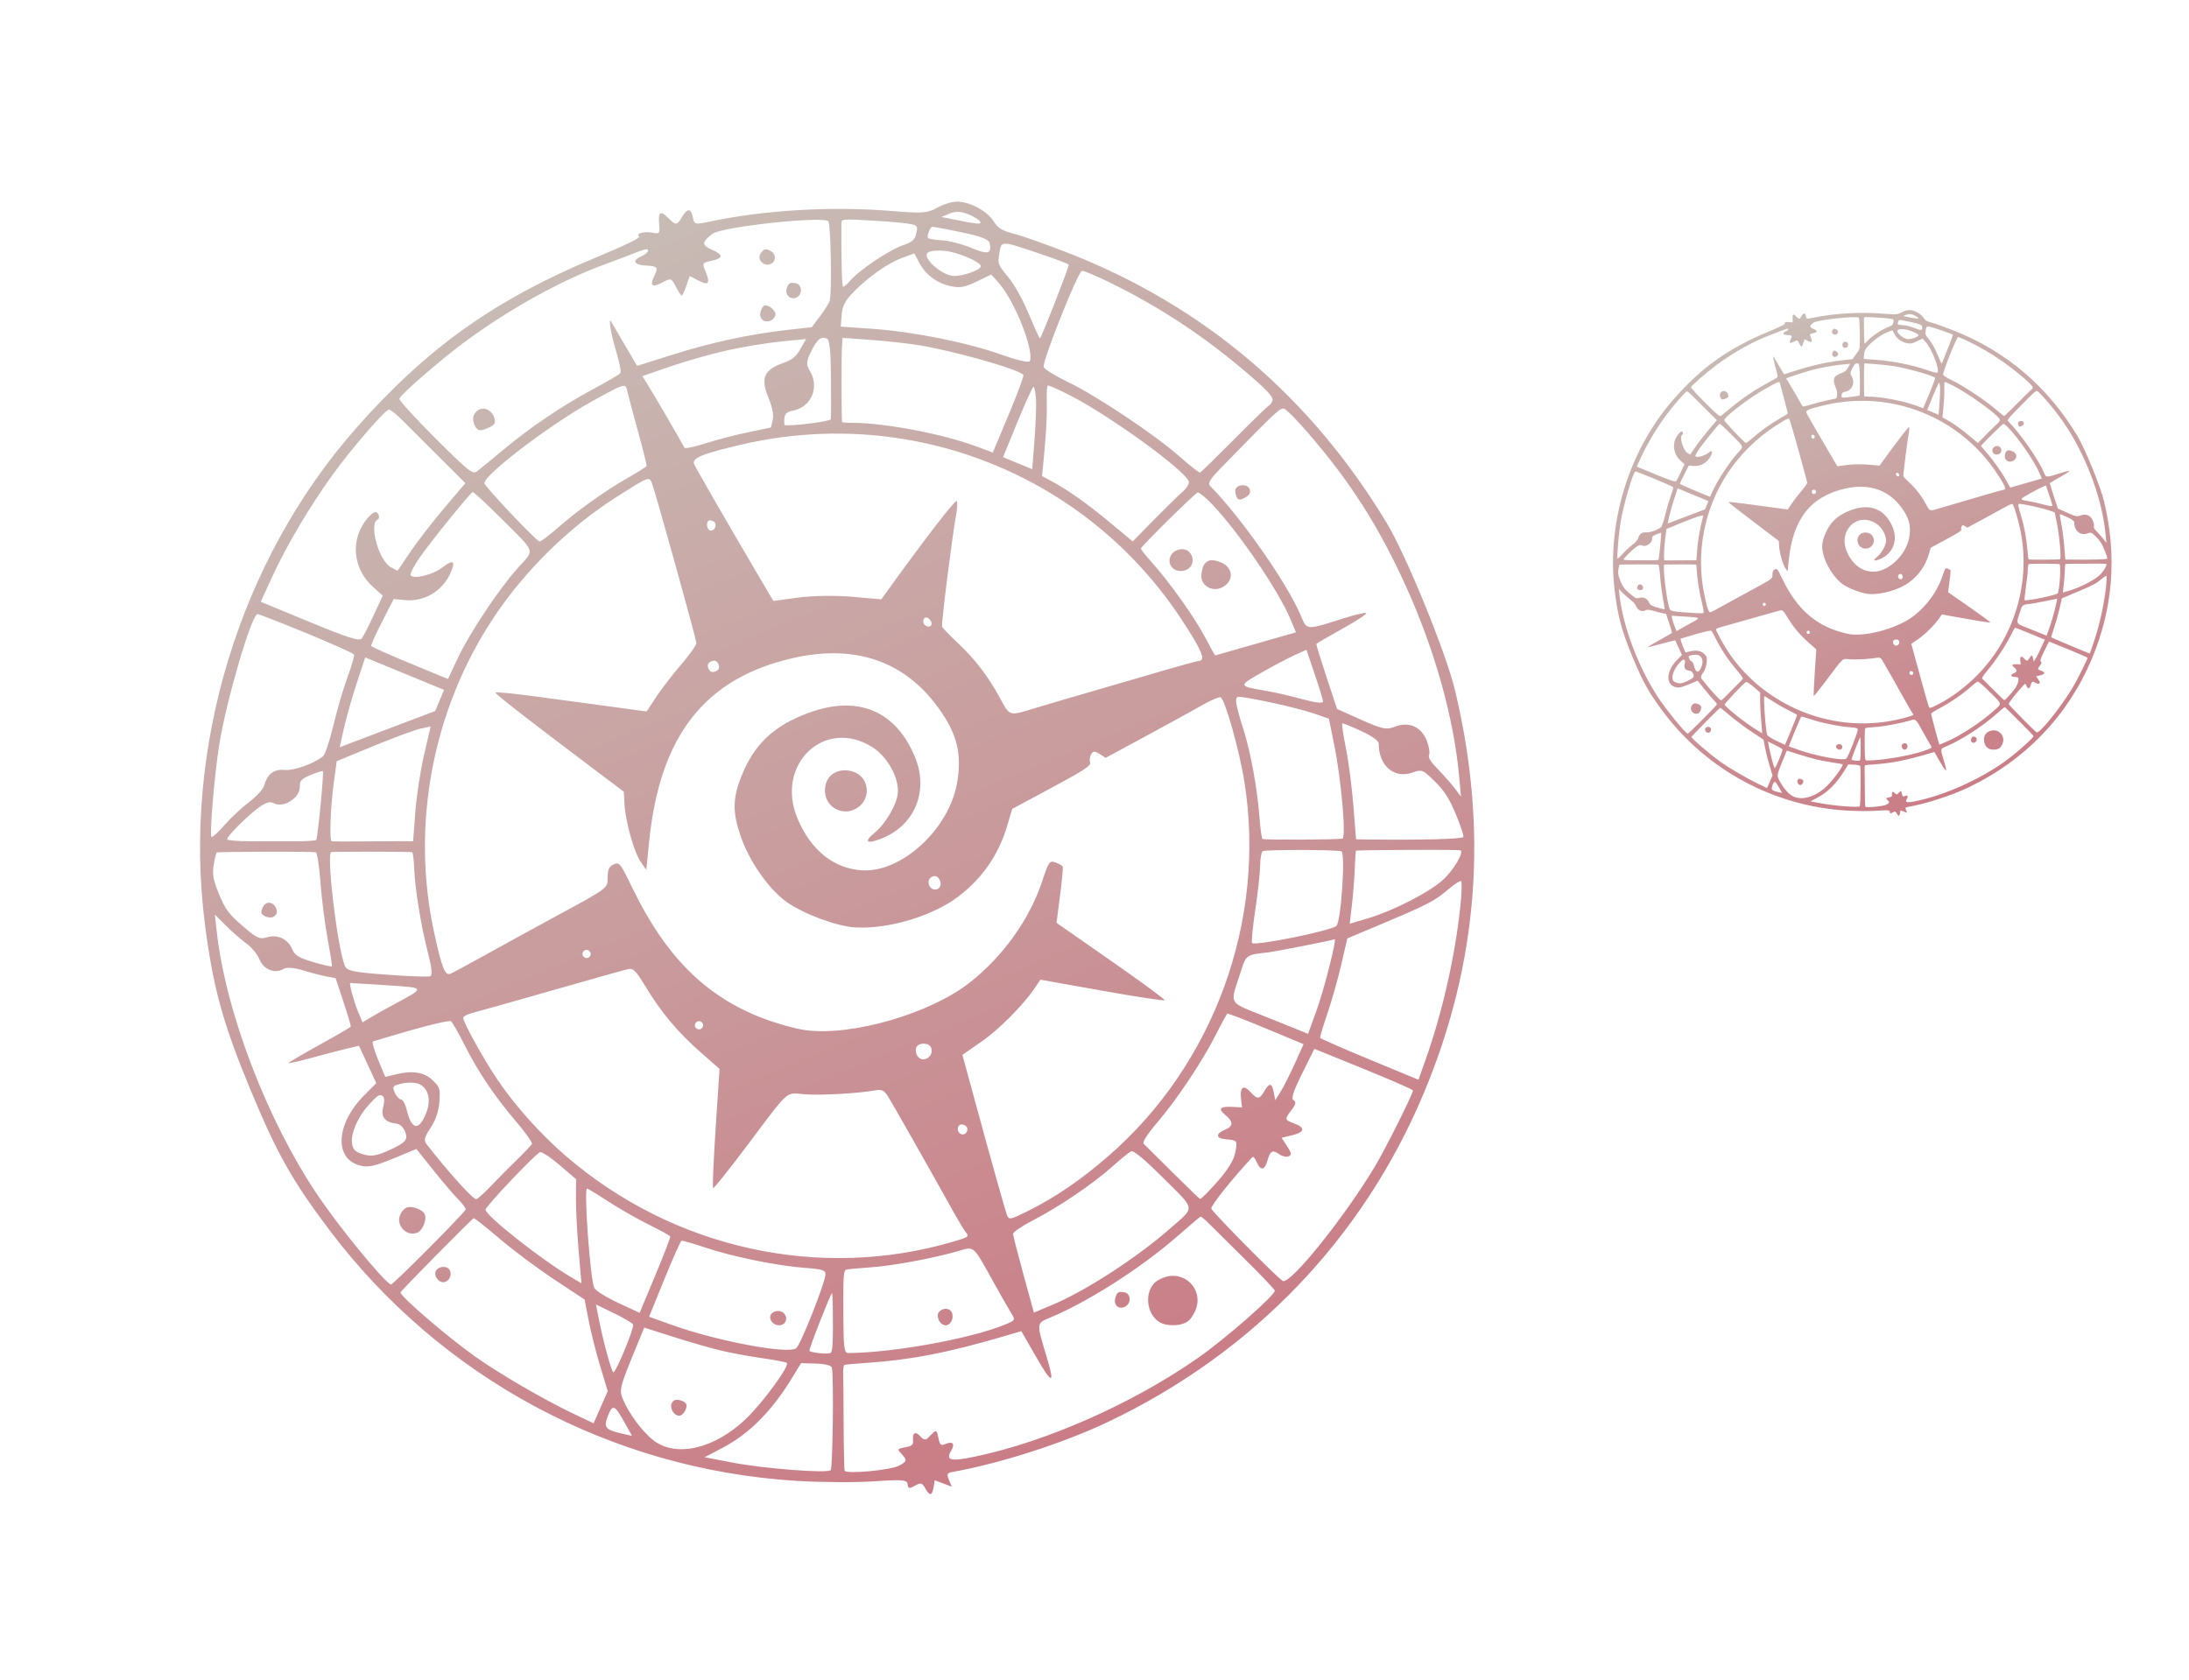 <?xml version="1.0" encoding="UTF-8"?> <svg xmlns="http://www.w3.org/2000/svg" width="890" height="683" viewBox="0 0 890 683" fill="none"> <path fill-rule="evenodd" clip-rule="evenodd" d="M267.978 91.07C268.282 95.092 268.207 95.19 265.204 94.627C261.755 93.979 258.276 94.992 259.912 96.166C260.603 96.663 254.451 99.641 242.193 104.747C201.095 121.862 173.481 141.54 144.697 174.224C97.368 227.966 74.157 304.139 83.303 375.706C86.584 401.38 90.597 416.045 101.585 442.537C112.582 469.048 118.666 479.904 133.781 499.987C179.136 560.254 248.4 597.516 323.74 602.179C333.742 602.798 347.978 602.886 355.378 602.375C366.953 601.575 368.858 601.744 369.02 603.579C369.175 605.361 369.662 605.458 371.975 604.159C374.367 602.816 374.946 602.969 376.239 605.285C378.03 608.495 378.998 608.316 379.601 604.659L380.05 601.945L383.504 603.243L386.959 604.542L385.811 601.785C384.842 599.458 385.054 598.959 387.178 598.58C406.721 595.089 432.354 586.847 450.464 578.231C509.448 550.17 554.199 503.546 578.939 444.381C601.076 391.447 605.226 337.453 591.533 280.519C587.897 265.396 571.739 225.815 563.88 212.779C532.917 161.414 489.685 124.633 434.986 103.117C426.009 99.587 415.851 95.981 412.411 95.104C407.489 93.849 405.688 92.753 403.952 89.956C401.372 85.794 394.263 81.98 389.106 81.989C387.04 81.993 383.565 83.06 381.024 84.471C377.026 86.691 375.142 86.828 362.685 85.806C338.278 83.804 311.046 85.372 288.769 90.061C282.413 91.399 282.29 91.367 281.658 88.199C280.932 84.568 279.375 84.644 277.172 88.416C275.283 91.649 274.759 91.686 271.853 88.791C268.522 85.473 267.593 86.019 267.978 91.07ZM259.799 102.212C262.138 101.242 263.617 101.109 263.493 101.881C263.379 102.589 262.19 103.625 260.849 104.183C256.903 105.826 257.665 107.731 262.361 107.968C267.413 108.223 267.728 108.593 266.007 112.243C264.112 116.262 265.079 117.064 269.216 114.903C272.845 113.006 272.951 113.04 274.831 116.676C275.885 118.714 276.971 120.288 277.246 120.173C277.521 120.059 278.35 118.228 279.09 116.103L280.434 112.24L283.972 114.099C288.118 116.28 288.896 115.294 286.869 110.428C285.437 106.989 285.491 106.883 289.066 106.124C294.129 105.049 294.27 103.65 289.526 101.575C285.209 99.688 285.231 98.484 289.642 95.09C293.372 92.22 334.648 87.754 336.778 89.99C337.796 91.059 338.284 119.235 337.339 122.313C337.038 123.291 335.273 126.105 333.417 128.566L330.042 133.042L319.947 134.182C304.709 135.905 289.248 139.249 273.356 144.259L259.041 148.773L254.211 140.575C251.555 136.067 249.014 131.721 248.564 130.917C247.098 128.294 248.393 135.969 250.68 143.458C251.909 147.483 252.61 151.201 252.237 151.72C251.865 152.239 247.04 155.083 241.515 158.039C228.632 164.933 215.874 173.534 204.687 182.868C199.809 186.94 194.953 190.912 193.897 191.697C192.172 192.978 190.475 191.625 177.084 178.277C168.891 170.112 162.28 162.864 162.391 162.169C162.637 160.63 178.831 146.534 188.911 139.082C207.096 125.64 228.138 113.981 245.996 107.451C251.442 105.46 257.653 103.102 259.799 102.212ZM309.226 103.114C307.74 105.234 310.175 108.203 312.838 107.516C315.557 106.815 315.826 103.363 313.265 102.018C311.239 100.954 310.622 101.121 309.226 103.114ZM163.766 171.078C166.319 173.625 173.085 180.382 178.803 186.092L189.199 196.474L180.607 206.613C175.882 212.19 169.678 220.211 166.821 224.438L161.624 232.124L158.899 230.651C153.993 227.999 149.823 212.873 153.569 211.313C154.117 211.084 154.278 210.207 153.926 209.362C153.164 207.532 151.738 207.986 149.349 210.818C142.272 219.211 143.323 231.279 151.788 238.795L155.626 242.202L151.98 250.07C149.975 254.398 147.79 258.672 147.124 259.568C146.168 260.854 141.721 259.465 125.966 252.957L106.019 244.717L110.621 234.662C116.406 222.025 125.81 206.12 135.166 193.155C142.859 182.492 156.492 166.7 158.139 166.542C158.683 166.49 161.215 168.531 163.766 171.078ZM355.729 89.767C362.5 90.163 369.201 90.799 370.621 91.178C373.04 91.827 373.159 92.062 372.522 94.962C371.947 97.576 371.065 98.33 366.821 99.839C361.249 101.82 349.201 109.959 345.651 114.14C344.39 115.623 343.094 116.727 342.769 116.593C342.297 116.4 342.031 106.455 342.085 91.069C342.093 88.962 342.044 88.966 355.729 89.767ZM192.505 169.21C192.169 170.305 192.487 172.198 193.21 173.42C194.299 175.255 195.149 175.381 198.11 174.148C201.071 172.915 201.58 172.222 201.044 170.158C200.268 167.166 197.394 165.439 194.913 166.472C193.925 166.883 192.841 168.115 192.505 169.21ZM393.771 87.166C396.102 88.126 398.237 89.462 398.516 90.132C399.024 91.351 397.813 91.245 387.321 89.151L382.76 88.241L386.147 86.831C388.525 85.84 390.795 85.94 393.771 87.166ZM319.874 117.281C319.025 120.046 321.664 122.287 324.077 120.85C326.441 119.443 326.049 115.624 323.497 115.186C321.099 114.773 320.546 115.094 319.874 117.281ZM390.69 94.411C398.995 96.169 402.005 97.315 402.345 98.847C403.32 103.229 401.729 103.662 395.013 100.84C391.32 99.288 385.875 97.881 382.913 97.714C379.952 97.548 377.392 97.085 377.225 96.684C376.865 95.819 378.112 92.57 378.925 92.258C379.238 92.139 384.533 93.107 390.69 94.411ZM309.249 126.646C308.402 129.404 310.605 131.502 313.209 130.417C314.37 129.934 315.297 128.73 315.269 127.742C315.219 125.965 312.142 123.655 310.651 124.276C310.227 124.453 309.595 125.52 309.249 126.646ZM373.736 106.82C376.324 111.754 381.081 115.271 386.705 116.408C390.428 117.16 392.264 116.819 397.124 114.475L403.022 111.629L406.09 115.071C412.484 122.244 420.512 142.451 418.707 146.832C418.384 147.616 413.693 146.55 407.063 144.187C393.226 139.255 371.125 134.843 354.506 133.695L341.83 132.82L342.195 128.085C342.473 124.501 343.59 122.289 346.789 118.99C352.849 112.738 360.831 107.093 366.686 104.917L371.751 103.034L373.736 106.82ZM384.113 102.019C388.806 102.382 397.981 106.15 398.768 108.039C399.403 109.564 391.313 112.514 387.387 112.188C383.929 111.902 378.244 107.783 376.92 104.604C376.013 102.425 378.374 101.576 384.113 102.019ZM255.195 159.682C255.651 161.638 257.621 169.012 259.57 176.067C261.52 183.123 263.001 189.174 262.861 189.513C262.72 189.854 259.219 192.063 255.081 194.423C245.749 199.742 234.628 207.714 226.262 215.077C222.756 218.163 219.588 220.461 219.22 220.183C215.532 217.404 196.981 197.67 196.948 196.49C196.849 192.991 224.404 172.09 241.26 162.877C254.773 155.491 254.246 155.612 255.195 159.682ZM296.375 142.311C302.77 140.928 312.439 139.361 317.861 138.828L327.718 137.86L325.409 141.911C323.56 145.159 322.12 146.313 318.15 147.723C310.625 150.398 309.172 153.888 312.377 161.585C314.021 165.533 314.625 168.625 314.158 170.702L313.449 173.845L304.25 175.751C299.19 176.799 291.354 178.841 286.838 180.288C282.322 181.735 278.468 182.539 278.274 182.072C277.808 180.955 265.788 160.317 263.192 156.175L261.162 152.94L272.954 148.883C279.438 146.652 289.978 143.694 296.375 142.311ZM423.473 103.402C429.38 105.407 434.357 107.3 434.533 107.611C434.837 108.144 423.42 137.363 422.808 137.618C422.65 137.684 420.629 133.255 418.317 127.779C415.626 121.401 412.583 115.946 409.859 112.615C405.677 107.498 405.616 107.334 406.313 102.982C407.155 97.736 406.748 97.727 423.473 103.402ZM336.238 137.701C337.303 138.139 337.791 143.01 337.861 153.863C337.916 162.406 337.881 169.898 337.783 170.512C337.649 171.353 321.633 173.378 319.085 172.878C318.847 172.832 318.764 171.635 318.902 170.219C319.098 168.19 319.85 167.506 322.45 166.986C329.92 165.493 333.289 157.38 329.215 150.69C327.716 148.229 327.807 146.966 329.775 142.95C332.258 137.885 333.748 136.674 336.238 137.701ZM203.127 210.19C218.295 225.322 217.52 223.187 210.629 230.85C202.829 239.525 190.858 257.519 185.999 267.873L182.129 276.123L166.651 269.718C158.138 266.195 151.053 263.024 150.906 262.671C150.758 262.316 152.76 257.878 155.353 252.808L160.069 243.588L164.591 244.03C172.475 244.8 179.957 240.343 183.216 232.934C185.376 228.024 184.279 227.349 179.772 230.814C175.957 233.747 168.378 235.606 166.961 233.957C166.541 233.468 168.316 230.04 170.903 226.339C175.381 219.932 190.99 200.658 192.166 200.083C192.472 199.933 197.405 204.482 203.127 210.19ZM373.749 140.399C388.53 142.827 415.245 150.486 416.1 152.539C416.3 153.02 413.581 160.303 410.058 168.724L403.652 184.036L397.087 181.584C383.276 176.426 359.431 171.89 346.417 171.946C344.274 171.956 342.457 171.811 342.38 171.624C342.106 170.966 342.06 144.18 342.326 140.812L342.598 137.4L353.949 138.204C360.193 138.648 369.103 139.635 373.749 140.399ZM124.369 257.385C134.937 261.727 143.754 265.684 143.96 266.179C144.167 266.676 142.962 270.815 141.285 275.38C139.606 279.944 137.02 288.773 135.538 295C134.057 301.227 132.171 306.865 131.35 307.529C127.592 310.57 119.585 313.429 115.749 313.099C111.282 312.715 108.759 314.657 107.345 319.567C106.94 320.974 104.144 323.993 101.132 326.277C98.12 328.561 93.558 332.854 90.994 335.819C88.429 338.783 86.152 340.775 85.932 340.247C85.205 338.501 87.268 314.452 89.148 302.753C91.991 285.056 101.981 250.812 104.618 249.714C104.912 249.591 113.799 253.043 124.369 257.385ZM451.154 114.837C472.32 125.251 490.254 137.167 508.531 152.96C515.284 158.796 517.763 161.546 517.388 162.783C517.101 163.729 516.462 164.67 515.966 164.876C515.472 165.082 509.124 171.239 501.862 178.557C494.599 185.875 488.339 191.995 487.951 192.156C487.563 192.318 483.855 189.433 479.71 185.746C469.82 176.947 445.692 160.83 434.19 155.339C429.168 152.94 424.734 150.201 424.338 149.25C423.559 147.381 438.114 110.774 439.874 110.175C440.462 109.976 445.537 112.075 451.154 114.837ZM265.033 196.419C266.27 199.391 283.029 259.616 283.142 261.498C283.189 262.282 280.39 266.227 276.923 270.264C273.455 274.3 268.882 280.237 266.759 283.457L262.899 289.312L248.573 287.374C240.694 286.306 226.923 284.446 217.971 283.238C209.019 282.031 201.589 281.298 201.461 281.611C201.239 282.15 213.372 291.604 241.153 312.538L253.629 321.94L253.911 327.042C254.304 334.151 257.821 346.631 260.52 350.498L262.779 353.734L263.897 342.486C268.197 299.241 286.452 275.844 322.309 267.623C349.2 261.457 370.412 269.752 384.198 291.824C389.551 300.396 390.971 308.185 389.08 318.621C385.705 337.259 366.581 354.82 350.639 353.923C339.017 353.269 329.618 345.735 324.204 332.733C315.082 310.83 335.34 291.6 354.668 303.814C360.766 307.667 365.554 316.263 365.042 322.44C364.646 327.221 360.066 335.009 355.408 338.82C350.91 342.499 352.55 343.424 358.892 340.783C372.186 335.247 377.647 321.42 371.952 307.721C364.178 289.026 348.877 282.61 329.105 289.757C314.728 294.953 306.59 302.595 301.387 315.784C297.845 324.761 297.798 330.372 301.181 340.173C304.699 350.368 312.676 361.727 319.892 366.82C326.825 371.713 340.214 376.676 347.698 377.128C361.016 377.934 379.17 372.525 389.516 364.67C399.464 357.117 405.987 347.659 409.561 335.607L411.538 328.94L424.04 322.238C441.162 313.062 443.807 311.354 443.191 309.874C442.898 309.17 443.082 307.785 443.602 306.796C444.351 305.371 445.066 305.326 447.045 306.581L449.543 308.166L466.022 299.259C475.085 294.361 485.337 288.729 488.805 286.746C492.273 284.762 495.618 283.322 496.238 283.546C498.02 284.187 503.911 305.064 505.957 317.985C514.879 374.328 493.632 432.764 450.644 470.106C439.712 479.602 429.356 486.709 418.519 492.152C410.928 495.964 410.264 496.124 409.514 494.325C408.74 492.47 403.276 472.986 395.091 442.897L391.298 428.954L398.901 423.681C406.185 418.63 416.061 408.702 420.778 401.69L423.003 398.382L448.137 402.866C461.961 405.333 473.388 407.068 473.53 406.722C473.672 406.376 463.835 399.155 451.671 390.678L429.553 375.262L430.983 364.236C431.77 358.172 432.268 352.858 432.088 352.426C431.909 351.995 430.595 351.228 429.167 350.722C426.707 349.849 426.428 350.243 423.717 358.387C418.576 373.836 407.897 388.795 394.383 399.474C378.375 412.125 346.435 421.42 327.56 418.92C323.113 418.331 314.528 415.856 308.482 413.42C286.22 404.454 270.307 388.289 257.249 361.378C252.079 350.722 251.91 350.508 249.509 351.508C247.684 352.268 247.054 353.58 247.05 356.625C247.044 361.341 247.765 360.799 225.113 373.088C217.031 377.471 204.667 384.251 197.64 388.152C190.611 392.053 184.101 395.561 183.172 395.948C180.945 396.876 179.715 393.799 176.552 379.392C166.947 335.632 175.857 288.476 200.812 250.994C213.464 231.993 231.211 214.538 250.278 202.347C263.835 193.68 263.883 193.66 265.033 196.419ZM302.095 180.649C370.735 164.918 441.335 192.97 480.021 251.347C488.452 264.07 490.342 268.401 487.611 268.739C486.512 268.875 480.558 270.477 474.381 272.297C468.204 274.119 455.19 277.908 445.461 280.718C435.732 283.529 424.657 286.782 420.849 287.949C410.173 291.218 410.629 291.346 406.617 283.94C401.811 275.065 396.461 268.077 389.372 261.414C386.125 258.361 383.275 255.404 383.042 254.843C382.629 253.852 387 219.025 388.792 209.021C389.283 206.279 389.34 203.893 388.916 203.719C388.21 203.427 377.029 217.859 363.733 236.226L358.302 243.728L346.534 242.665C339.978 242.074 330.264 242.22 324.599 242.994L314.432 244.382L307.675 232.895C294.185 209.966 282.933 190.42 282.211 188.665C281.218 186.249 285.905 184.359 302.095 180.649ZM178.737 284.835L176.94 289.136L157.536 296.492L138.132 303.847L139.818 296.208C140.745 292.007 143.073 283.79 144.993 277.95L148.486 267.331L164.509 273.932L180.533 280.533L178.737 284.835ZM290.26 212.139C291.73 213.195 290.617 216.009 288.843 215.725C287.364 215.488 286.894 212.235 288.255 211.669C288.725 211.473 289.626 211.685 290.26 212.139ZM421.183 161.934C421.388 164.369 421.134 171.859 420.618 178.576L419.68 190.789L413.748 188.345L407.815 185.902L413.731 171.464C416.986 163.523 419.909 157.135 420.228 157.266C420.548 157.398 420.977 159.499 421.183 161.934ZM435.166 160.832C451.2 169.055 481.291 190.84 483.31 195.688C483.665 196.54 482.635 198.381 481.021 199.777C479.407 201.173 474.136 206.334 469.308 211.242L460.53 220.168L451.211 212.416C441.931 204.696 433.935 199.058 427.212 195.489L423.676 193.613L424.769 182.094C425.37 175.759 425.742 167.516 425.596 163.78C425.449 160.043 425.653 156.881 426.048 156.755C426.443 156.628 430.547 158.463 435.166 160.832ZM171.069 296.271L175.087 295.429L172.401 307.009C170.924 313.378 169.323 323.878 168.843 330.342L167.971 342.094L163.653 342.061C161.278 342.043 153.954 342.085 147.378 342.157C140.802 342.228 135.158 342.191 134.836 342.075C133.874 341.73 134.342 328.504 135.664 318.695L136.899 309.531L151.975 303.322C160.266 299.906 168.859 296.734 171.069 296.271ZM131.29 313.62C131.713 314.637 129.148 341.003 128.573 341.555C128.236 341.879 124.214 342.126 119.636 342.104C115.056 342.083 107.127 342.078 102.013 342.092C96.9 342.107 92.563 341.75 92.376 341.3C91.945 340.267 101.694 330.655 106.101 327.768C108.533 326.173 109.943 325.879 111.422 326.655C115.352 328.719 122.062 324.343 121.92 319.809C121.845 317.432 122.537 316.713 126.463 315.078C129.01 314.017 131.182 313.361 131.29 313.62ZM531.124 175.246C548.74 195.482 560.482 213.799 571.652 238.469C583.404 264.424 591.104 291.983 593.267 315.836L594.002 323.937L591.601 320.734C590.28 318.972 587.213 315.488 584.787 312.99C581.485 309.592 580.547 308.035 581.057 306.797C581.432 305.888 580.947 303.244 579.98 300.922C577.686 295.413 572.74 293.338 567.108 295.519C563.634 296.865 562.049 296.535 553.402 292.675L543.622 288.308L539.323 275.283C536.958 268.12 535.097 262.079 535.187 261.859C535.278 261.64 540.055 258.851 545.803 255.661C551.552 252.47 555.909 249.612 555.487 249.309C555.064 249.006 551.008 249.939 546.472 251.383C530.93 256.33 531.395 256.355 528.939 250.459C523.487 237.369 504.48 210.178 491.969 197.576C490.922 196.521 491.982 194.829 496.767 189.924C519.569 166.542 520.613 165.572 522.263 166.27C523.174 166.654 527.161 170.693 531.124 175.246ZM108.084 346.348C118.749 346.308 127.908 346.411 128.437 346.579C128.966 346.746 129.795 352.21 130.279 358.722C130.764 365.234 132.062 375.484 133.165 381.502C134.267 387.519 135.078 392.664 134.967 392.936C134.854 393.207 131.457 392.445 127.417 391.242C121.418 389.457 119.829 388.477 118.755 385.898C117.063 381.835 112.795 379.851 108.547 381.155C105.572 382.068 104.467 381.553 98.642 376.535C93.012 371.684 91.663 369.87 89.093 363.698C86.698 357.948 86.257 355.541 86.887 351.677C87.32 349.02 87.904 346.75 88.184 346.633C88.464 346.516 97.419 346.388 108.084 346.348ZM292.119 270.11C292.687 271.474 292.289 272.441 290.924 273.009C289.56 273.577 288.593 273.179 288.025 271.814C287.457 270.45 287.855 269.483 289.219 268.915C290.584 268.347 291.551 268.745 292.119 270.11ZM151.001 346.329C159.796 346.318 167.255 346.417 167.575 346.549C167.896 346.681 168.268 349.619 168.403 353.075C168.732 361.5 171.173 376.508 173.995 387.46C175.589 393.648 175.872 396.587 174.91 396.987C174.145 397.306 166.253 397.025 157.374 396.364C143.4 395.323 141.09 394.829 140.201 392.694C137.19 385.463 132.62 347.343 134.663 346.492C134.854 346.413 142.207 346.339 151.001 346.329ZM492.671 204.89C503.464 216.152 519.814 240.138 524.751 251.955L526.91 257.122L510.55 261.816C501.552 264.399 494.121 266.52 494.038 266.53C493.956 266.54 492.089 263.163 489.893 259.025C485.536 250.819 475.585 236.839 468.286 228.673C465.741 225.826 463.743 223.294 463.845 223.045C464.384 221.736 486.045 200.389 486.974 200.251C487.577 200.162 490.14 202.25 492.671 204.89ZM378.583 252.787C379.286 254.476 377.788 255.435 376.212 254.304C374.814 253.301 375.24 250.875 376.771 251.121C377.429 251.226 378.245 251.976 378.583 252.787ZM502.326 198.929C502.093 199.495 502.267 200.832 502.712 201.902C503.344 203.42 504.11 203.517 506.201 202.35C508.129 201.275 508.642 200.279 508.029 198.807C507.173 196.751 503.189 196.837 502.326 198.929ZM100.193 383.667C102.269 385.15 104.613 388.006 105.503 390.135C107.27 394.366 111.837 396.134 115.364 393.951C116.498 393.25 119.713 393.51 123.212 394.589C126.472 395.592 130.787 396.717 132.799 397.088L136.458 397.762L139.628 407.364C141.372 412.645 142.724 417.186 142.633 417.457C142.541 417.727 136.87 421.038 130.029 424.815C123.189 428.591 117.489 431.931 117.363 432.237C117.236 432.541 121.404 431.619 126.623 430.186C131.844 428.752 138.329 427.058 141.035 426.419L145.956 425.259L149.469 432.863L152.983 440.467L148.131 445.339C136.15 457.373 135.733 472.011 147.311 474.173C150.087 474.691 152.981 473.98 160.096 471.031L169.293 467.219L176.323 476.009C180.19 480.845 184.731 486.163 186.414 487.831C188.097 489.497 189.406 491.289 189.321 491.813C189.135 492.97 159.521 522.73 158.903 522.379C155.428 520.412 138.1 499.257 129.301 486.24C108.637 455.673 91.734 411.527 88.106 378.651L87.362 371.914L91.919 376.462C94.425 378.965 98.148 382.206 100.193 383.667ZM106.562 369.613C105.997 371.45 106.263 371.962 108.187 372.755C111.297 374.035 113.682 371.611 112.037 368.844C110.47 366.207 107.479 366.627 106.562 369.613ZM475.863 226.255C474.257 230.155 478.152 233.469 482.308 231.738C485.341 230.475 485.81 226.335 483.164 224.175C481.004 222.411 476.974 223.56 475.863 226.255ZM489.527 229.65C489.08 230.321 488.596 232.173 488.453 233.763C488.08 237.872 492.412 240.741 496.45 239.059C501.688 236.878 501.731 230.899 496.522 228.753C492.888 227.256 490.956 227.504 489.527 229.65ZM336.568 316.888C334.572 320.323 335.218 325.174 338.005 327.663C344.868 333.797 355.164 326.691 351.736 318.188C349.347 312.261 339.736 311.437 336.568 316.888ZM157.118 400.642C173.396 401.725 173.294 401.379 159.515 408.79C156.277 410.531 152.227 412.812 150.516 413.856L147.404 415.757L145.52 411.233C143.963 407.494 141.899 399.926 142.381 399.725C142.453 399.695 149.085 400.108 157.118 400.642ZM240.032 387.281C240.383 388.125 239.98 389.104 239.136 389.456C238.292 389.807 237.313 389.404 236.961 388.56C236.61 387.715 237.013 386.737 237.857 386.385C238.702 386.034 239.68 386.437 240.032 387.281ZM534.472 273.967C536.292 279.318 537.844 284.364 537.92 285.18C538.009 286.14 535.062 285.841 529.558 284.333C524.882 283.05 518.44 281.556 515.241 281.011C503.241 278.966 503.258 279.019 512.888 273.522C517.617 270.822 523.664 267.628 526.324 266.425L531.16 264.237L534.472 273.967ZM167.435 418.837C175.629 416.482 182.799 414.888 183.369 415.295C183.938 415.701 186.404 420.016 188.848 424.881C194.3 435.739 201.045 445.751 209.962 456.228C213.69 460.608 216.533 464.626 216.28 465.157C216.025 465.688 213.316 468.549 210.258 471.516C207.2 474.483 202.528 479.198 199.875 481.995C197.223 484.792 194.457 487.329 193.727 487.633C192.633 488.088 182.22 476.61 173.437 465.267C172.22 463.697 172.549 462.368 175.097 458.571C177.102 455.581 178.414 451.718 178.653 448.095C179.008 442.738 178.833 442.157 176.014 439.366C172.641 436.026 167.867 435.218 161.115 436.842L156.633 437.919L153.704 430.886C152.093 427.017 151.171 423.687 151.656 423.485C152.141 423.284 159.241 421.193 167.435 418.837ZM224.819 402.66C240.455 398.175 254.285 394.304 255.552 394.057C257.507 393.677 258.574 394.79 262.605 401.416C268.986 411.907 275.545 419.718 284.825 427.879L292.551 434.673L290.966 458.803C290.095 472.074 289.64 483.039 289.955 483.168C290.268 483.299 296.232 475.831 303.206 466.573C321.662 442.075 319.052 444.402 327.409 445.001C334.085 445.479 349.285 444.604 356.105 443.347C358.443 442.916 359.563 443.486 361.072 445.873C362.691 448.437 378.178 475.765 388.736 494.693C390.232 497.373 392.066 500.333 392.814 501.272C394.081 502.863 393.711 503.113 387.361 504.971C333.052 520.86 273.761 507.721 230.122 470.124C219.755 461.192 209.491 449.742 202.26 439.042C196.521 430.547 188.147 415.394 188.33 413.832C188.397 413.262 190.238 412.35 192.42 411.805C194.603 411.261 209.182 407.146 224.819 402.66ZM516.992 285.712C523.274 287.041 531.091 289.055 534.364 290.189L540.315 292.251L542.51 303.151C545.337 317.184 547.363 340.361 545.819 340.989C544.641 341.467 514.433 341.63 513.301 341.164C512.98 341.031 512.421 337.005 512.059 332.216C511.19 320.729 508.57 306.271 505.689 297.063C502.095 285.58 501.797 283.403 503.811 283.347C504.779 283.319 510.711 284.383 516.992 285.712ZM169.923 440.633C174.063 442.102 175.464 447.047 173.299 452.546C170.355 460.021 167.362 459.603 165.4 451.445C164.788 448.899 163.853 447.214 162.978 447.074C162.193 446.948 161.059 445.661 160.456 444.213C159.434 441.76 159.628 441.517 163.319 440.638C165.497 440.12 168.468 440.117 169.923 440.633ZM155.728 445.822C156.316 446.243 156.355 448.176 155.813 450.118C154.714 454.057 156.523 456.433 160.947 456.862C162.538 457.017 163.862 458.161 164.656 460.068C165.968 463.217 165.115 464.421 159.742 467.013C153.445 470.051 151.018 470.502 147.373 469.311C144.286 468.303 143.524 467.509 143.132 464.89C142.539 460.931 145.566 453.988 149.948 449.263C153.822 445.084 154.303 444.799 155.728 445.822ZM381.437 356.915C382.875 358.52 382.742 360.876 381.176 361.528C379.377 362.277 377.603 360.935 377.543 358.78C377.483 356.668 380.096 355.417 381.437 356.915ZM553.464 297.283C558.056 299.434 560.583 301.264 560.573 302.43C560.488 311.285 566.834 316.768 574.182 314.189C578.149 312.797 578.481 312.924 583.332 317.713C587.265 321.594 589.135 324.507 591.879 331.027C593.811 335.616 595.208 339.816 594.984 340.361C594.642 341.191 577.546 341.641 556.384 341.379L551.343 341.316L550.248 327.54C549.645 319.963 548.267 309.41 547.185 304.088C546.102 298.766 545.469 294.307 545.778 294.179C546.087 294.05 549.545 295.448 553.464 297.283ZM285.739 416.286C286.091 417.13 285.688 418.109 284.843 418.46C283.999 418.812 283.02 418.409 282.669 417.565C282.317 416.72 282.72 415.742 283.564 415.39C284.409 415.038 285.387 415.441 285.739 416.286ZM162.678 494.043C160.886 498.393 165.404 503.031 169.694 501.244C171.849 500.347 173.605 495.975 172.692 493.782C171.872 491.813 167.4 490.19 165.254 491.083C164.354 491.458 163.195 492.79 162.678 494.043ZM227.492 473.749L234.222 479.531L234.166 487.278C234.135 491.538 234.625 501.059 235.255 508.434L236.402 521.842L232.346 519.458C220.277 512.363 197.587 494.475 197.4 491.909C197.311 490.705 217.325 469.562 219.514 468.546C220.2 468.227 223.79 470.569 227.492 473.749ZM529.252 345.633C537.342 345.641 544.595 345.886 545.372 346.176C547.105 346.826 545.258 374.705 543.362 376.511C541.352 378.425 511.535 384.527 509.097 383.522C508.707 383.361 509.268 377.363 510.342 370.192C511.418 363.021 512.322 354.759 512.352 351.831C512.383 348.904 512.888 346.308 513.476 346.063C514.063 345.819 521.163 345.626 529.252 345.633ZM203.008 503.61C208.476 508.279 218.515 515.776 225.319 520.274L237.69 528.449L239.326 536.937C240.226 541.606 242.342 549.985 244.026 555.559L247.09 565.693L244.218 572.233L241.348 578.773L233.326 574.968C221.191 569.211 202.748 558.474 192.871 551.415C181.294 543.14 162.298 526.757 162.853 525.525C163.267 524.607 191.54 495.938 192.576 495.386C192.847 495.242 197.54 498.943 203.008 503.61ZM561.621 345.679C579.948 345.519 593.163 345.566 593.767 345.791C595.357 346.384 591.177 353.586 586.939 357.554C581.412 362.732 566.602 370.344 555.876 373.52L548.761 375.628L549.676 367.829C550.18 363.54 550.695 356.881 550.822 353.029C550.948 349.178 551.193 345.969 551.366 345.897C551.54 345.824 556.155 345.727 561.621 345.679ZM376.659 424.522C379.279 424.972 379.58 428.794 377.112 430.26C374.782 431.645 372.414 430.063 372.33 427.063C372.274 425.085 374.009 424.066 376.659 424.522ZM247.189 488.487C251.661 491.414 259.134 495.692 263.795 497.996C268.457 500.299 272.384 502.456 272.523 502.789C272.662 503.122 269.915 510.252 266.417 518.633L260.058 533.87L251.236 529.763C246.384 527.504 242.035 524.749 241.574 523.64C239.955 519.753 237.353 483.876 238.651 483.336C238.874 483.243 242.716 485.56 247.189 488.487ZM177.14 516.959C176.383 518.795 178.22 521.459 180.205 521.403C182.777 521.33 184.22 517.827 182.446 515.964C181.076 514.526 177.896 515.123 177.14 516.959ZM515.656 387.27C518.435 386.97 541.448 382.437 542.639 381.954C543.631 381.552 538.34 402.417 535.357 410.668L531.841 420.396L516.245 414.103C498.535 406.958 500 409.313 504.451 395.148C506.607 388.288 506.68 388.237 515.656 387.27ZM593.721 368.774C591.56 389.176 586.33 412.121 579.447 431.4L576.712 439.063L556.851 430.847C545.926 426.328 536.879 422.369 536.746 422.048C536.612 421.728 537.935 417.284 539.686 412.173C541.436 407.062 543.974 398.096 545.326 392.249L547.782 381.618L565.296 374.228C579.865 368.081 583.701 366.067 588.107 362.253C591.02 359.731 593.707 357.97 594.078 358.342C594.451 358.714 594.289 363.407 593.721 368.774ZM286.621 507.267C297.567 510.983 316.139 514.776 327.347 515.583C334.536 516.101 335.775 516.524 335.592 518.399C335.202 522.42 325.57 546.678 323.753 548.213C320.66 550.83 291.63 545.403 273.084 538.742L263.904 535.445L270.126 520.157C273.548 511.748 276.672 504.732 277.068 504.567C277.466 504.402 281.764 505.617 286.621 507.267ZM392.558 457.776C394.323 459.045 392.766 461.989 390.766 461.165C389.093 460.476 388.922 457.985 390.504 457.326C391 457.119 391.924 457.322 392.558 457.776ZM514.773 418.26L530.003 424.603L526.488 432.418C524.554 436.717 521.968 441.845 520.741 443.814L518.51 447.394L517.831 444.003C517.087 440.275 516.097 440.211 514.029 443.753C512.08 447.089 511.207 447.153 508.521 444.153C505.625 440.916 504.017 441.977 504.571 446.756L504.982 450.305L500.854 450.097C496.122 449.858 495.158 450.907 497.986 453.217C501.455 456.05 501.546 457.921 498.278 459.282C494.031 461.05 494.204 462.944 498.645 463.312C503.15 463.685 503.226 463.815 502.1 469.201C501.524 471.954 499.011 475.925 494.872 480.62C491.383 484.578 488.253 487.694 487.918 487.543C487.584 487.393 482.519 482.509 476.662 476.691C470.805 470.873 465.554 465.658 464.993 465.101C464.382 464.496 466.511 461.133 470.31 456.708C478.374 447.31 488.745 431.801 494.241 420.92C496.594 416.261 498.749 412.328 499.031 412.182C499.312 412.036 506.396 414.77 514.773 418.26ZM257.404 538.613C257.97 539.931 250.323 558.414 249.375 558.023C248.583 557.697 245.311 545.729 243.507 536.562L242.306 530.46L249.629 534.012C253.658 535.966 257.157 538.036 257.404 538.613ZM293.043 549.178C297.076 550.137 304.577 551.525 309.712 552.262C314.849 552.999 319.428 553.874 319.891 554.206C321.261 555.189 310.365 570.153 303.398 576.856C290.652 589.119 274.96 592.818 265.735 585.736C261.178 582.238 255.693 574.845 253.185 568.824C251.783 565.458 252.166 563.712 256.772 552.457L261.928 539.859L273.82 543.646C280.359 545.729 289.01 548.218 293.043 549.178ZM574.457 443.388C574.792 444.192 563.518 466.804 559.079 474.232C546.727 494.893 524.653 522.371 521.571 520.916C519.731 520.047 493.038 493.041 492.481 491.483C492.11 490.449 501.543 478.638 509.203 470.545C509.547 470.181 510.313 471.047 510.905 472.468C512.44 476.155 514.196 475.976 515.299 472.022C516.448 467.901 517.362 467.405 520.152 469.388C521.324 470.221 523.021 470.595 523.924 470.219C525.256 469.664 525.141 468.892 523.314 466.103L521.064 462.669L525.509 461.6C530.583 460.379 530.769 458.453 525.978 456.753C522.286 455.443 522.228 455.095 525.088 451.4C526.842 449.135 527.084 448.038 525.967 447.431C524.84 446.819 525.771 443.877 529.41 436.547L534.397 426.501L554.276 434.582C565.21 439.026 574.291 442.989 574.457 443.388ZM353.526 515.396C362.654 514.79 379.072 511.775 389.351 508.818C396.346 506.805 395.381 505.974 403.947 521.386C406.779 526.482 409.958 532.048 411.012 533.756C412.924 536.857 412.92 536.865 408.523 538.674C394.68 544.37 363.185 550.084 344.945 550.208C343.232 550.22 342.967 548.337 342.894 535.623C342.798 518.901 342.925 516.774 344.041 516.309C344.485 516.124 348.754 515.713 353.526 515.396ZM473.052 479.118C486.279 492.311 486.009 490.515 476.077 499.278C462.392 511.352 441.536 524.882 427.594 530.732L420.365 533.764L416.143 518.408C413.822 509.962 411.906 502.465 411.886 501.747C411.865 501.03 415.557 498.526 420.09 496.183C430.665 490.716 444.454 481.362 452.247 474.368C455.612 471.348 459.046 468.563 459.878 468.181C460.889 467.715 465.256 471.342 473.052 479.118ZM313.123 535.799C313.154 536.875 314.13 538.148 315.294 538.626C318.195 539.821 320.715 537.218 319.171 534.621C317.65 532.062 313.043 532.959 313.123 535.799ZM338.599 531.486C338.782 545.226 338.557 549.819 337.679 550.184C336.22 550.792 329.437 550.052 329.102 549.248C328.832 548.599 337.63 526.185 338.259 525.923C338.404 525.863 338.557 528.365 338.599 531.486ZM254.097 578.733L256.956 583.892L253.246 583.046C246.033 581.402 245.314 580.551 247.148 575.816C249.081 570.824 249.904 571.169 254.097 578.733ZM272.863 571.773C272.931 574.224 275.07 576.259 276.812 575.533C277.605 575.203 278.539 574.003 278.889 572.867C279.395 571.218 279.136 570.598 277.61 569.796C276.557 569.244 275.047 569.062 274.254 569.392C273.461 569.723 272.835 570.794 272.863 571.773ZM338.239 556.153C339.028 560.415 338.584 597.012 337.733 597.832C336.306 599.208 310.65 597.212 297.593 594.709L286.499 592.582L293.884 588.687C304.576 583.046 313.719 573.876 321.8 560.686L325.698 554.324L331.831 554.494C335.384 554.592 338.079 555.29 338.239 556.153ZM381.266 535.035C381.334 537.485 383.473 539.52 385.215 538.795C387.31 537.922 388.033 534.636 386.487 533.013C384.813 531.256 381.199 532.656 381.266 535.035ZM352.766 554.178C370.311 552.993 385.482 550.047 407.762 543.501L415.24 541.303L421.308 551.85C427.797 563.127 428.98 563.167 425.619 551.993C421.288 537.594 421.229 538.211 427.183 535.708C442.604 529.225 463.913 515.605 478.354 503.003C483.414 498.587 487.785 494.878 488.068 494.76C488.35 494.642 489.804 495.792 491.3 497.317C492.795 498.842 499.349 505.338 505.865 511.755C512.381 518.171 517.97 524.039 518.284 524.795C518.904 526.282 498.385 544.294 487.063 552.203C460.495 570.759 425.457 586.262 396.362 592.336C386.524 594.389 384.411 593.885 386.67 590.021C388.41 587.046 387.41 585.92 384.212 587.252C382.516 587.959 382.102 587.558 381.52 584.644C380.965 581.867 380.586 581.444 379.559 582.459C378.858 583.15 377.747 584.25 377.086 584.902C376.353 585.629 375.285 585.375 374.331 584.248C372.343 581.897 370.945 582.472 371.213 585.532C371.386 587.513 370.838 588.025 367.999 588.537C364.979 589.082 364.758 589.342 366.112 590.752C368.936 593.69 368.877 594.237 365.553 596.01C362.106 597.849 344.029 599.51 343.418 598.043C343.227 597.584 343.043 589.243 343.008 579.506C342.973 569.77 342.883 560.342 342.807 558.558C342.733 556.773 342.973 555.189 343.342 555.04C343.711 554.892 347.951 554.503 352.766 554.178ZM453.479 527.764C452.571 530.721 455.016 532.788 457.603 531.251C460.07 529.785 459.769 525.963 457.15 525.513C454.726 525.096 454.2 525.418 453.479 527.764ZM469.385 521.701C464.736 526.423 466.633 535.972 472.67 538.241C474.516 538.935 477.721 539.099 479.794 538.606C482.825 537.884 483.977 536.905 485.685 533.595C489.748 525.73 483.031 517.09 474.424 519.107C472.647 519.524 470.38 520.69 469.385 521.701Z" fill="url(#paint0_linear_343_6)"></path> <path fill-rule="evenodd" clip-rule="evenodd" d="M728.847 129.631C728.966 131.205 728.937 131.243 727.762 131.023C726.412 130.77 725.051 131.166 725.691 131.625C725.962 131.82 723.555 132.985 718.759 134.982C702.679 141.679 691.875 149.378 680.613 162.166C662.095 183.193 653.014 212.995 656.593 240.996C657.876 251.041 659.446 256.779 663.745 267.144C668.048 277.516 670.428 281.764 676.342 289.622C694.088 313.201 721.187 327.78 750.664 329.604C754.578 329.847 760.147 329.881 763.043 329.681C767.571 329.368 768.317 329.434 768.38 330.152C768.441 330.85 768.631 330.887 769.536 330.379C770.472 329.854 770.699 329.913 771.205 330.82C771.906 332.076 772.284 332.005 772.52 330.575L772.696 329.513L774.047 330.021L775.399 330.529L774.95 329.45C774.57 328.54 774.654 328.344 775.485 328.196C783.131 326.83 793.16 323.606 800.245 320.235C823.323 309.256 840.832 291.014 850.512 267.865C859.173 247.155 860.796 226.03 855.439 203.754C854.016 197.837 847.695 182.351 844.62 177.25C832.505 157.154 815.591 142.763 794.19 134.345C790.677 132.964 786.703 131.553 785.357 131.21C783.431 130.719 782.727 130.29 782.048 129.195C781.038 127.567 778.257 126.075 776.239 126.079C775.43 126.08 774.071 126.497 773.077 127.05C771.512 127.918 770.775 127.972 765.901 127.572C756.352 126.789 745.698 127.402 736.982 129.237C734.495 129.76 734.447 129.748 734.2 128.508C733.916 127.088 733.306 127.117 732.445 128.593C731.705 129.858 731.5 129.872 730.363 128.74C729.06 127.442 728.696 127.655 728.847 129.631ZM725.647 133.991C726.562 133.611 727.141 133.559 727.092 133.861C727.048 134.138 726.582 134.544 726.058 134.762C724.514 135.405 724.812 136.15 726.65 136.243C728.626 136.343 728.749 136.487 728.076 137.916C727.335 139.488 727.713 139.802 729.332 138.956C730.751 138.214 730.793 138.227 731.528 139.65C731.941 140.447 732.366 141.063 732.473 141.018C732.581 140.973 732.905 140.257 733.195 139.426L733.721 137.914L735.105 138.642C736.727 139.495 737.031 139.109 736.238 137.205C735.678 135.86 735.699 135.818 737.098 135.521C739.079 135.101 739.134 134.553 737.278 133.741C735.589 133.003 735.598 132.532 737.324 131.204C738.783 130.082 754.932 128.334 755.765 129.209C756.164 129.627 756.355 140.651 755.985 141.855C755.867 142.238 755.177 143.339 754.45 144.302L753.13 146.053L749.18 146.499C743.218 147.173 737.169 148.482 730.951 150.442L725.351 152.208L723.461 149.001C722.422 147.237 721.428 145.536 721.251 145.222C720.678 144.195 721.185 147.198 722.079 150.129C722.56 151.703 722.834 153.158 722.689 153.361C722.543 153.564 720.655 154.677 718.493 155.833C713.453 158.53 708.461 161.896 704.085 165.548C702.176 167.141 700.276 168.695 699.863 169.002C699.188 169.503 698.524 168.974 693.284 163.751C690.079 160.557 687.493 157.721 687.536 157.449C687.632 156.847 693.968 151.332 697.912 148.416C705.027 143.157 713.26 138.595 720.247 136.041C722.378 135.261 724.808 134.339 725.647 133.991ZM744.986 134.344C744.404 135.173 745.357 136.335 746.399 136.066C747.463 135.792 747.568 134.441 746.566 133.915C745.773 133.499 745.532 133.564 744.986 134.344ZM688.074 160.935C689.073 161.931 691.72 164.575 693.957 166.809L698.025 170.871L694.663 174.838C692.814 177.02 690.387 180.158 689.269 181.812L687.236 184.819L686.17 184.243C684.25 183.205 682.619 177.287 684.084 176.677C684.299 176.587 684.362 176.244 684.224 175.914C683.926 175.198 683.368 175.375 682.433 176.483C679.664 179.767 680.076 184.489 683.388 187.429L684.889 188.762L683.463 191.841C682.678 193.534 681.823 195.206 681.563 195.557C681.189 196.06 679.449 195.516 673.285 192.97L665.48 189.746L667.281 185.812C669.544 180.868 673.224 174.645 676.884 169.573C679.894 165.401 685.228 159.222 685.872 159.16C686.085 159.14 687.076 159.938 688.074 160.935ZM763.18 129.122C765.829 129.277 768.451 129.525 769.006 129.674C769.953 129.927 770 130.019 769.75 131.154C769.525 132.177 769.18 132.472 767.52 133.062C765.34 133.837 760.626 137.022 759.237 138.657C758.744 139.238 758.237 139.67 758.11 139.617C757.925 139.542 757.821 135.651 757.842 129.631C757.845 128.806 757.826 128.808 763.18 129.122ZM699.318 160.204C699.187 160.632 699.311 161.373 699.594 161.851C700.02 162.569 700.353 162.618 701.511 162.136C702.67 161.653 702.869 161.383 702.659 160.575C702.355 159.404 701.231 158.728 700.26 159.133C699.874 159.294 699.45 159.776 699.318 160.204ZM778.064 128.104C778.976 128.48 779.812 129.002 779.921 129.264C780.119 129.741 779.645 129.7 775.54 128.881L773.756 128.525L775.081 127.973C776.012 127.585 776.9 127.624 778.064 128.104ZM749.152 139.886C748.819 140.968 749.852 141.845 750.796 141.283C751.721 140.733 751.568 139.238 750.569 139.067C749.631 138.905 749.415 139.031 749.152 139.886ZM776.859 130.938C780.108 131.627 781.286 132.075 781.419 132.674C781.8 134.389 781.178 134.558 778.55 133.454C777.105 132.847 774.975 132.296 773.816 132.231C772.658 132.166 771.656 131.985 771.591 131.828C771.45 131.489 771.938 130.218 772.256 130.096C772.378 130.05 774.45 130.428 776.859 130.938ZM744.995 143.551C744.663 144.63 745.525 145.45 746.544 145.026C746.998 144.837 747.361 144.366 747.35 143.98C747.331 143.284 746.127 142.381 745.543 142.624C745.377 142.693 745.13 143.11 744.995 143.551ZM770.225 135.794C771.238 137.724 773.099 139.1 775.3 139.545C776.756 139.839 777.475 139.706 779.376 138.789L781.684 137.675L782.884 139.022C785.386 141.828 788.527 149.734 787.82 151.448C787.694 151.755 785.859 151.338 783.265 150.414C777.851 148.484 769.204 146.758 762.701 146.308L757.742 145.966L757.885 144.114C757.993 142.711 758.431 141.846 759.682 140.555C762.053 138.109 765.176 135.901 767.467 135.049L769.449 134.313L770.225 135.794ZM774.285 133.915C776.122 134.057 779.711 135.532 780.019 136.27C780.268 136.867 777.102 138.021 775.566 137.894C774.213 137.782 771.989 136.17 771.471 134.926C771.116 134.074 772.04 133.742 774.285 133.915ZM723.846 156.476C724.024 157.241 724.795 160.127 725.558 162.887C726.321 165.647 726.9 168.015 726.845 168.148C726.79 168.281 725.42 169.145 723.801 170.068C720.15 172.15 715.799 175.269 712.526 178.149C711.154 179.357 709.914 180.256 709.77 180.147C708.328 179.06 701.07 171.339 701.056 170.877C701.018 169.508 711.799 161.331 718.394 157.726C723.681 154.836 723.475 154.884 723.846 156.476ZM739.958 149.68C742.46 149.139 746.243 148.525 748.364 148.317L752.221 147.938L751.317 149.523C750.594 150.794 750.03 151.245 748.477 151.797C745.533 152.844 744.964 154.209 746.219 157.221C746.862 158.765 747.098 159.975 746.915 160.788L746.638 162.017L743.039 162.763C741.059 163.173 737.993 163.972 736.226 164.538C734.46 165.104 732.952 165.419 732.876 165.236C732.693 164.799 727.991 156.724 726.975 155.104L726.181 153.838L730.794 152.251C733.331 151.378 737.455 150.221 739.958 149.68ZM789.685 134.456C791.996 135.241 793.944 135.981 794.013 136.103C794.131 136.312 789.664 147.744 789.425 147.843C789.363 147.869 788.572 146.137 787.668 143.994C786.615 141.499 785.424 139.364 784.359 138.061C782.722 136.059 782.698 135.995 782.971 134.292C783.301 132.24 783.141 132.236 789.685 134.456ZM755.554 147.876C755.971 148.047 756.162 149.953 756.189 154.199C756.211 157.542 756.197 160.473 756.159 160.714C756.106 161.042 749.84 161.835 748.843 161.639C748.75 161.621 748.717 161.153 748.772 160.599C748.848 159.805 749.142 159.537 750.16 159.334C753.082 158.75 754.4 155.575 752.806 152.958C752.22 151.995 752.256 151.501 753.026 149.93C753.997 147.948 754.58 147.474 755.554 147.876ZM703.474 176.237C709.409 182.158 709.105 181.323 706.409 184.321C703.357 187.715 698.674 194.755 696.773 198.806L695.259 202.034L689.203 199.528C685.872 198.15 683.1 196.909 683.042 196.771C682.985 196.632 683.768 194.896 684.782 192.912L686.628 189.305L688.397 189.478C691.481 189.779 694.409 188.035 695.684 185.136C696.529 183.215 696.1 182.951 694.336 184.307C692.844 185.454 689.878 186.182 689.324 185.536C689.16 185.345 689.854 184.004 690.866 182.556C692.618 180.049 698.725 172.508 699.186 172.283C699.305 172.224 701.235 174.004 703.474 176.237ZM770.23 148.932C776.013 149.882 786.466 152.878 786.8 153.681C786.879 153.87 785.815 156.719 784.436 160.014L781.93 166.005L779.362 165.045C773.958 163.027 764.628 161.253 759.537 161.275C758.698 161.278 757.988 161.221 757.957 161.149C757.85 160.891 757.832 150.411 757.936 149.093L758.042 147.758L762.484 148.073C764.927 148.246 768.413 148.633 770.23 148.932ZM672.66 194.703C676.794 196.401 680.244 197.95 680.325 198.143C680.406 198.338 679.935 199.957 679.278 201.743C678.621 203.529 677.61 206.983 677.03 209.42C676.45 211.856 675.712 214.062 675.391 214.322C673.921 215.512 670.788 216.63 669.287 216.501C667.539 216.351 666.552 217.11 665.999 219.032C665.841 219.582 664.747 220.763 663.568 221.657C662.39 222.551 660.605 224.23 659.602 225.39C658.598 226.55 657.707 227.329 657.621 227.123C657.337 226.44 658.144 217.03 658.879 212.453C659.992 205.529 663.9 192.131 664.932 191.701C665.047 191.653 668.524 193.004 672.66 194.703ZM800.515 138.93C808.797 143.005 815.813 147.667 822.964 153.846C825.606 156.13 826.576 157.205 826.43 157.689C826.318 158.059 826.067 158.428 825.873 158.508C825.68 158.589 823.197 160.998 820.355 163.861C817.513 166.724 815.064 169.119 814.912 169.182C814.761 169.245 813.31 168.116 811.688 166.674C807.819 163.231 798.378 156.925 793.878 154.777C791.913 153.838 790.178 152.767 790.023 152.395C789.719 151.663 795.414 137.34 796.102 137.106C796.332 137.029 798.318 137.85 800.515 138.93ZM727.695 170.85C728.179 172.012 734.736 195.576 734.78 196.312C734.799 196.619 733.704 198.162 732.347 199.741C730.99 201.321 729.201 203.644 728.37 204.903L726.86 207.194L721.255 206.436C718.172 206.018 712.784 205.29 709.282 204.818C705.779 204.346 702.872 204.059 702.822 204.181C702.735 204.392 707.482 208.091 718.352 216.282L723.233 219.96L723.343 221.956C723.497 224.738 724.873 229.621 725.929 231.133L726.813 232.399L727.25 227.999C728.933 211.079 736.075 201.925 750.104 198.708C760.626 196.296 768.925 199.541 774.319 208.177C776.413 211.531 776.968 214.578 776.229 218.662C774.908 225.953 767.426 232.824 761.189 232.474C756.641 232.217 752.964 229.27 750.846 224.183C747.277 215.613 755.203 208.089 762.765 212.868C765.151 214.376 767.024 217.739 766.824 220.155C766.669 222.026 764.877 225.073 763.054 226.564C761.295 228.004 761.936 228.366 764.418 227.333C769.619 225.166 771.756 219.757 769.527 214.397C766.486 207.082 760.499 204.572 752.763 207.369C747.139 209.401 743.954 212.391 741.919 217.551C740.533 221.064 740.514 223.259 741.838 227.094C743.214 231.083 746.335 235.527 749.159 237.52C751.871 239.434 757.11 241.376 760.038 241.553C765.249 241.868 772.352 239.751 776.399 236.678C780.291 233.723 782.844 230.023 784.242 225.307L785.015 222.699L789.907 220.076C796.606 216.486 797.641 215.818 797.4 215.239C797.285 214.964 797.357 214.422 797.561 214.035C797.854 213.477 798.133 213.46 798.908 213.951L799.885 214.571L806.333 211.086C809.879 209.17 813.89 206.966 815.247 206.19C816.603 205.414 817.912 204.851 818.155 204.938C818.852 205.189 821.157 213.357 821.957 218.413C825.448 240.457 817.135 263.32 800.316 277.93C796.039 281.646 791.987 284.427 787.747 286.556C784.777 288.048 784.517 288.11 784.224 287.406C783.921 286.68 781.783 279.057 778.581 267.285L777.097 261.83L780.071 259.767C782.921 257.79 786.785 253.906 788.631 251.162L789.501 249.868L799.335 251.623C804.744 252.588 809.214 253.267 809.27 253.131C809.326 252.996 805.477 250.171 800.718 246.854L792.064 240.823L792.624 236.508C792.932 234.136 793.126 232.057 793.056 231.888C792.986 231.719 792.471 231.419 791.913 231.221C790.95 230.879 790.841 231.034 789.781 234.22C787.769 240.264 783.591 246.117 778.304 250.295C772.04 255.245 759.544 258.882 752.159 257.904C750.419 257.673 747.06 256.705 744.694 255.752C735.984 252.244 729.759 245.919 724.649 235.39C722.627 231.221 722.561 231.137 721.621 231.528C720.907 231.826 720.661 232.339 720.659 233.531C720.657 235.376 720.939 235.164 712.076 239.972C708.914 241.687 704.077 244.339 701.327 245.865C698.577 247.392 696.03 248.765 695.667 248.916C694.795 249.279 694.314 248.075 693.077 242.438C689.319 225.317 692.805 206.867 702.568 192.202C707.518 184.768 714.462 177.939 721.922 173.169C727.226 169.778 727.245 169.77 727.695 170.85ZM742.196 164.679C769.051 158.525 796.674 169.5 811.81 192.34C815.108 197.318 815.848 199.013 814.779 199.145C814.35 199.198 812.02 199.825 809.603 200.537C807.186 201.25 802.094 202.732 798.288 203.832C794.482 204.932 790.148 206.204 788.658 206.661C784.481 207.94 784.66 207.99 783.09 205.092C781.21 201.62 779.116 198.886 776.343 196.279C775.072 195.084 773.958 193.928 773.866 193.708C773.705 193.32 775.415 179.694 776.116 175.78C776.308 174.707 776.33 173.774 776.165 173.706C775.888 173.591 771.514 179.238 766.312 186.424L764.187 189.359L759.583 188.944C757.017 188.712 753.217 188.769 751 189.072L747.022 189.615L744.379 185.121C739.101 176.15 734.699 168.502 734.416 167.816C734.027 166.87 735.861 166.131 742.196 164.679ZM693.932 205.443L693.228 207.125L685.637 210.003L678.045 212.881L678.704 209.892C679.067 208.249 679.978 205.034 680.729 202.749L682.095 198.594L688.365 201.177L694.634 203.76L693.932 205.443ZM737.565 177C738.14 177.413 737.705 178.514 737.011 178.403C736.432 178.31 736.248 177.038 736.781 176.816C736.965 176.739 737.317 176.822 737.565 177ZM788.789 157.357C788.869 158.31 788.77 161.24 788.568 163.868L788.201 168.647L785.88 167.691L783.559 166.735L785.874 161.086C787.147 157.979 788.291 155.479 788.416 155.531C788.541 155.582 788.709 156.404 788.789 157.357ZM794.26 156.926C800.533 160.143 812.307 168.667 813.097 170.563C813.236 170.897 812.832 171.617 812.201 172.163C811.57 172.71 809.507 174.729 807.618 176.649L804.184 180.141L800.538 177.109C796.907 174.088 793.779 171.882 791.148 170.486L789.765 169.752L790.192 165.245C790.427 162.766 790.573 159.541 790.516 158.079C790.458 156.617 790.538 155.38 790.693 155.331C790.847 155.281 792.453 155.999 794.26 156.926ZM690.931 209.917L692.503 209.587L691.452 214.118C690.875 216.61 690.248 220.718 690.061 223.247L689.719 227.846L688.03 227.833C687.1 227.825 684.235 227.842 681.662 227.87C679.089 227.898 676.881 227.883 676.755 227.838C676.379 227.703 676.562 222.528 677.079 218.69L677.562 215.105L683.461 212.676C686.705 211.339 690.067 210.098 690.931 209.917ZM675.368 216.705C675.533 217.103 674.529 227.418 674.305 227.634C674.173 227.761 672.599 227.858 670.808 227.849C669.016 227.841 665.914 227.839 663.913 227.845C661.912 227.85 660.216 227.711 660.142 227.535C659.974 227.131 663.788 223.37 665.512 222.24C666.464 221.616 667.016 221.501 667.594 221.805C669.132 222.612 671.757 220.9 671.702 219.126C671.672 218.196 671.943 217.915 673.479 217.275C674.476 216.86 675.326 216.604 675.368 216.705ZM831.804 162.565C838.696 170.483 843.29 177.649 847.661 187.302C852.259 197.457 855.271 208.239 856.118 217.572L856.405 220.741L855.466 219.488C854.949 218.799 853.749 217.436 852.8 216.458C851.508 215.129 851.141 214.52 851.341 214.035C851.487 213.68 851.297 212.645 850.919 211.737C850.021 209.581 848.086 208.769 845.883 209.623C844.524 210.149 843.903 210.02 840.52 208.51L836.694 206.801L835.012 201.705C834.087 198.903 833.358 196.539 833.394 196.453C833.429 196.368 835.298 195.276 837.547 194.028C839.796 192.78 841.501 191.662 841.336 191.543C841.171 191.424 839.584 191.79 837.809 192.354C831.728 194.29 831.91 194.3 830.949 191.993C828.816 186.871 821.379 176.233 816.484 171.302C816.075 170.889 816.489 170.227 818.361 168.308C827.283 159.16 827.692 158.781 828.337 159.054C828.694 159.204 830.253 160.784 831.804 162.565ZM666.288 229.51C670.461 229.494 674.044 229.534 674.251 229.6C674.458 229.666 674.783 231.803 674.972 234.351C675.162 236.899 675.67 240.909 676.101 243.264C676.533 245.618 676.85 247.631 676.806 247.737C676.762 247.844 675.433 247.545 673.852 247.075C671.505 246.376 670.884 245.993 670.463 244.984C669.801 243.394 668.131 242.618 666.469 243.128C665.305 243.485 664.873 243.284 662.594 241.32C660.391 239.423 659.864 238.713 658.858 236.298C657.921 234.048 657.748 233.107 657.995 231.595C658.164 230.555 658.393 229.667 658.502 229.621C658.612 229.576 662.115 229.525 666.288 229.51ZM738.292 199.681C738.515 200.215 738.359 200.593 737.825 200.816C737.291 201.038 736.913 200.882 736.691 200.348C736.468 199.814 736.624 199.436 737.158 199.214C737.692 198.992 738.07 199.147 738.292 199.681ZM683.08 229.502C686.521 229.498 689.439 229.537 689.564 229.588C689.69 229.64 689.835 230.789 689.888 232.142C690.017 235.438 690.972 241.31 692.076 245.595C692.7 248.016 692.81 249.166 692.434 249.322C692.135 249.447 689.047 249.337 685.573 249.079C680.106 248.671 679.202 248.478 678.854 247.643C677.676 244.814 675.888 229.899 676.687 229.566C676.762 229.535 679.639 229.506 683.08 229.502ZM816.759 174.164C820.982 178.57 827.379 187.955 829.31 192.578L830.155 194.6L823.754 196.437C820.234 197.447 817.327 198.277 817.294 198.281C817.262 198.285 816.531 196.963 815.672 195.344C813.967 192.134 810.074 186.664 807.218 183.469C806.223 182.355 805.441 181.364 805.481 181.267C805.692 180.755 814.167 172.403 814.53 172.349C814.766 172.314 815.769 173.131 816.759 174.164ZM772.122 192.904C772.397 193.565 771.811 193.94 771.194 193.497C770.647 193.105 770.814 192.156 771.413 192.252C771.67 192.293 771.989 192.586 772.122 192.904ZM820.536 171.832C820.445 172.053 820.513 172.576 820.688 172.995C820.935 173.589 821.235 173.627 822.053 173.17C822.807 172.749 823.008 172.36 822.768 171.784C822.433 170.98 820.874 171.013 820.536 171.832ZM663.201 244.111C664.013 244.691 664.93 245.809 665.278 246.642C665.97 248.297 667.756 248.988 669.137 248.135C669.58 247.86 670.838 247.962 672.207 248.384C673.483 248.777 675.171 249.217 675.958 249.362L677.39 249.626L678.63 253.382C679.312 255.449 679.841 257.225 679.806 257.331C679.77 257.437 677.551 258.732 674.874 260.21C672.198 261.688 669.968 262.994 669.918 263.114C669.869 263.233 671.5 262.872 673.542 262.312C675.584 261.75 678.122 261.088 679.18 260.838L681.106 260.384L682.48 263.359L683.855 266.334L681.957 268.24C677.269 272.948 677.106 278.676 681.636 279.522C682.722 279.724 683.854 279.446 686.638 278.292L690.236 276.801L692.987 280.24C694.5 282.132 696.277 284.213 696.935 284.865C697.594 285.517 698.106 286.218 698.073 286.423C698 286.876 686.413 298.52 686.171 298.383C684.812 297.613 678.032 289.336 674.589 284.243C666.505 272.283 659.891 255.011 658.472 242.148L658.181 239.512L659.964 241.292C660.944 242.271 662.401 243.539 663.201 244.111ZM665.693 238.612C665.472 239.331 665.576 239.531 666.329 239.842C667.545 240.343 668.479 239.394 667.835 238.311C667.222 237.28 666.051 237.444 665.693 238.612ZM810.183 182.523C809.554 184.049 811.078 185.345 812.705 184.668C813.891 184.174 814.075 182.554 813.039 181.709C812.194 181.019 810.617 181.468 810.183 182.523ZM815.529 183.851C815.354 184.114 815.165 184.838 815.109 185.46C814.963 187.068 816.658 188.191 818.237 187.533C820.287 186.679 820.304 184.34 818.266 183.5C816.844 182.915 816.088 183.012 815.529 183.851ZM755.683 217.984C754.902 219.327 755.155 221.225 756.245 222.199C758.931 224.599 762.959 221.819 761.618 218.492C760.683 216.173 756.923 215.851 755.683 217.984ZM685.473 250.752C691.842 251.176 691.802 251.041 686.411 253.94C685.144 254.622 683.559 255.514 682.89 255.923L681.672 256.666L680.935 254.896C680.326 253.433 679.518 250.472 679.707 250.394C679.735 250.382 682.33 250.543 685.473 250.752ZM717.913 245.525C718.051 245.855 717.893 246.238 717.563 246.376C717.232 246.513 716.849 246.356 716.712 246.025C716.574 245.695 716.732 245.312 717.062 245.174C717.393 245.037 717.776 245.195 717.913 245.525ZM833.114 201.19C833.826 203.284 834.433 205.258 834.463 205.577C834.498 205.953 833.345 205.836 831.191 205.246C829.362 204.744 826.841 204.16 825.59 203.947C820.895 203.146 820.901 203.167 824.669 201.016C826.519 199.96 828.885 198.71 829.926 198.24L831.818 197.383L833.114 201.19ZM689.51 257.871C692.715 256.95 695.521 256.326 695.744 256.485C695.966 256.644 696.931 258.332 697.887 260.236C700.021 264.484 702.659 268.401 706.148 272.501C707.607 274.214 708.719 275.786 708.62 275.994C708.521 276.202 707.461 277.321 706.264 278.482C705.068 279.643 703.24 281.488 702.202 282.582C701.164 283.676 700.082 284.669 699.796 284.788C699.368 284.966 695.294 280.475 691.858 276.037C691.381 275.423 691.51 274.903 692.507 273.417C693.292 272.248 693.805 270.736 693.899 269.319C694.037 267.223 693.969 266.995 692.866 265.903C691.546 264.597 689.678 264.28 687.037 264.916L685.283 265.337L684.137 262.585C683.507 261.072 683.146 259.769 683.336 259.69C683.525 259.611 686.303 258.793 689.51 257.871ZM711.961 251.542C718.079 249.787 723.49 248.273 723.986 248.176C724.751 248.027 725.168 248.463 726.745 251.055C729.242 255.16 731.808 258.216 735.439 261.409L738.462 264.067L737.841 273.508C737.501 278.7 737.323 282.99 737.446 283.041C737.568 283.092 739.902 280.17 742.63 276.548C749.851 266.963 748.83 267.874 752.1 268.108C754.712 268.295 760.659 267.953 763.327 267.461C764.242 267.292 764.68 267.515 765.27 268.449C765.904 269.452 771.963 280.145 776.094 287.55C776.679 288.599 777.397 289.757 777.69 290.124C778.185 290.747 778.041 290.844 775.556 291.571C754.307 297.788 731.11 292.647 714.036 277.937C709.98 274.443 705.964 269.963 703.135 265.776C700.889 262.453 697.613 256.524 697.685 255.913C697.711 255.69 698.431 255.333 699.285 255.12C700.139 254.907 705.843 253.297 711.961 251.542ZM826.275 205.786C828.733 206.306 831.791 207.094 833.072 207.537L835.4 208.344L836.259 212.609C837.365 218.099 838.158 227.167 837.553 227.413C837.092 227.6 825.273 227.664 824.831 227.482C824.705 227.429 824.486 225.854 824.345 223.981C824.005 219.486 822.98 213.829 821.853 210.227C820.446 205.734 820.33 204.882 821.118 204.86C821.496 204.849 823.817 205.266 826.275 205.786ZM690.483 266.399C692.103 266.974 692.651 268.909 691.804 271.06C690.652 273.985 689.481 273.821 688.713 270.629C688.474 269.633 688.108 268.974 687.766 268.919C687.458 268.87 687.015 268.366 686.779 267.8C686.379 266.84 686.455 266.745 687.899 266.401C688.751 266.198 689.914 266.197 690.483 266.399ZM684.929 268.429C685.159 268.594 685.174 269.35 684.962 270.11C684.532 271.651 685.24 272.581 686.971 272.749C687.593 272.809 688.112 273.257 688.422 274.003C688.935 275.235 688.602 275.706 686.5 276.72C684.036 277.909 683.086 278.085 681.66 277.619C680.452 277.225 680.154 276.914 680.001 275.889C679.769 274.341 680.953 271.624 682.668 269.775C684.184 268.14 684.371 268.029 684.929 268.429ZM773.238 233.644C773.801 234.272 773.749 235.194 773.136 235.449C772.433 235.742 771.738 235.217 771.715 234.374C771.692 233.547 772.714 233.058 773.238 233.644ZM840.545 210.313C842.341 211.154 843.33 211.87 843.326 212.327C843.293 215.791 845.775 217.937 848.651 216.928C850.203 216.383 850.332 216.433 852.231 218.306C853.769 219.825 854.501 220.964 855.575 223.515C856.33 225.311 856.877 226.954 856.789 227.167C856.656 227.492 849.967 227.668 841.687 227.565L839.715 227.541L839.286 222.151C839.05 219.187 838.511 215.058 838.088 212.976C837.664 210.893 837.417 209.149 837.537 209.098C837.658 209.048 839.011 209.595 840.545 210.313ZM735.796 256.873C735.934 257.204 735.776 257.586 735.446 257.724C735.115 257.862 734.733 257.704 734.595 257.373C734.457 257.043 734.615 256.66 734.945 256.523C735.276 256.385 735.659 256.543 735.796 256.873ZM687.648 287.296C686.947 288.998 688.715 290.812 690.393 290.113C691.237 289.762 691.924 288.052 691.566 287.194C691.245 286.423 689.496 285.788 688.656 286.138C688.304 286.285 687.85 286.806 687.648 287.296ZM713.007 279.356L715.64 281.618L715.618 284.649C715.606 286.316 715.798 290.041 716.044 292.926L716.493 298.172L714.906 297.24C710.184 294.464 701.306 287.465 701.233 286.461C701.199 285.99 709.029 277.718 709.886 277.32C710.154 277.195 711.558 278.112 713.007 279.356ZM831.071 229.23C834.237 229.233 837.075 229.329 837.379 229.442C838.057 229.697 837.334 240.605 836.592 241.311C835.806 242.06 824.14 244.447 823.186 244.054C823.033 243.991 823.253 241.644 823.673 238.839C824.094 236.033 824.448 232.8 824.459 231.655C824.471 230.51 824.669 229.494 824.899 229.398C825.129 229.303 827.906 229.227 831.071 229.23ZM703.427 291.039C705.567 292.866 709.495 295.799 712.157 297.559L716.997 300.757L717.637 304.078C717.989 305.905 718.817 309.183 719.476 311.364L720.675 315.329L719.551 317.888L718.428 320.447L715.289 318.958C710.542 316.706 703.326 312.505 699.461 309.743C694.932 306.505 687.5 300.095 687.717 299.613C687.879 299.254 698.941 288.037 699.346 287.821C699.452 287.765 701.288 289.213 703.427 291.039ZM843.736 229.248C850.907 229.186 856.077 229.204 856.313 229.292C856.935 229.524 855.3 232.341 853.642 233.894C851.479 235.92 845.685 238.898 841.488 240.141L838.704 240.966L839.062 237.914C839.26 236.236 839.461 233.631 839.511 232.124C839.56 230.617 839.656 229.361 839.724 229.333C839.792 229.305 841.597 229.267 843.736 229.248ZM771.369 260.095C772.394 260.271 772.512 261.767 771.546 262.341C770.635 262.882 769.708 262.264 769.675 261.09C769.653 260.316 770.332 259.917 771.369 260.095ZM720.713 285.122C722.463 286.267 725.387 287.941 727.211 288.843C729.035 289.744 730.571 290.588 730.625 290.718C730.68 290.848 729.605 293.638 728.237 296.917L725.748 302.878L722.297 301.271C720.398 300.388 718.697 299.31 718.517 298.876C717.883 297.355 716.865 283.318 717.373 283.107C717.46 283.07 718.964 283.977 720.713 285.122ZM693.307 296.262C693.011 296.98 693.729 298.022 694.506 298.001C695.512 297.972 696.077 296.602 695.383 295.872C694.847 295.31 693.602 295.543 693.307 296.262ZM825.752 245.52C826.839 245.403 835.843 243.63 836.309 243.441C836.697 243.284 834.627 251.447 833.46 254.675L832.085 258.481L825.982 256.019C819.053 253.223 819.627 254.145 821.368 248.603C822.212 245.919 822.24 245.899 825.752 245.52ZM856.295 238.284C855.45 246.266 853.403 255.244 850.711 262.787L849.64 265.785L841.87 262.57C837.595 260.802 834.056 259.253 834.003 259.128C833.951 259.002 834.469 257.263 835.154 255.264C835.839 253.264 836.832 249.756 837.36 247.469L838.322 243.309L845.174 240.418C850.874 238.013 852.375 237.225 854.099 235.733C855.238 234.746 856.29 234.057 856.435 234.202C856.581 234.348 856.517 236.184 856.295 238.284ZM736.141 292.47C740.424 293.924 747.69 295.408 752.076 295.724C754.888 295.926 755.373 296.092 755.302 296.825C755.149 298.398 751.38 307.889 750.67 308.49C749.459 309.514 738.101 307.391 730.845 304.785L727.253 303.494L729.688 297.513C731.027 294.223 732.249 291.478 732.404 291.414C732.559 291.349 734.241 291.824 736.141 292.47ZM777.589 273.106C778.28 273.603 777.671 274.755 776.888 274.432C776.234 274.163 776.167 273.188 776.786 272.93C776.98 272.849 777.341 272.929 777.589 273.106ZM825.406 257.645L831.365 260.127L829.99 263.185C829.233 264.867 828.222 266.873 827.741 267.644L826.868 269.044L826.603 267.718C826.312 266.259 825.925 266.234 825.116 267.62C824.353 268.925 824.011 268.95 822.96 267.776C821.827 266.51 821.198 266.925 821.415 268.795L821.576 270.183L819.961 270.102C818.109 270.008 817.732 270.419 818.839 271.323C820.196 272.431 820.231 273.163 818.953 273.695C817.291 274.387 817.359 275.128 819.096 275.272C820.859 275.418 820.889 275.469 820.448 277.577C820.223 278.653 819.24 280.207 817.62 282.044C816.255 283.593 815.031 284.812 814.899 284.753C814.769 284.694 812.787 282.783 810.496 280.507C808.204 278.231 806.15 276.19 805.93 275.972C805.691 275.736 806.524 274.42 808.01 272.689C811.166 269.011 815.223 262.943 817.373 258.686C818.294 256.863 819.137 255.325 819.247 255.268C819.357 255.21 822.129 256.28 825.406 257.645ZM724.71 304.734C724.932 305.25 721.94 312.481 721.569 312.328C721.259 312.201 719.979 307.518 719.273 303.931L718.803 301.544L721.668 302.934C723.245 303.698 724.613 304.508 724.71 304.734ZM738.654 308.868C740.232 309.243 743.167 309.786 745.176 310.074C747.185 310.363 748.977 310.705 749.158 310.835C749.694 311.219 745.431 317.074 742.705 319.697C737.718 324.495 731.579 325.942 727.969 323.171C726.187 321.803 724.041 318.91 723.059 316.554C722.511 315.237 722.661 314.554 724.463 310.151L726.48 305.221L731.133 306.703C733.691 307.518 737.076 308.492 738.654 308.868ZM848.758 267.477C848.889 267.792 844.478 276.639 842.741 279.545C837.909 287.629 829.272 298.379 828.066 297.81C827.347 297.47 816.903 286.904 816.685 286.294C816.54 285.89 820.23 281.269 823.227 278.102C823.362 277.96 823.661 278.298 823.893 278.855C824.494 280.297 825.181 280.227 825.612 278.68C826.062 277.068 826.419 276.874 827.511 277.649C827.97 277.975 828.634 278.122 828.987 277.975C829.508 277.758 829.463 277.455 828.748 276.364L827.868 275.021L829.607 274.602C831.592 274.125 831.665 273.371 829.791 272.706C828.346 272.194 828.324 272.057 829.442 270.612C830.129 269.725 830.223 269.296 829.786 269.059C829.345 268.819 829.709 267.668 831.133 264.8L833.084 260.87L840.862 264.032C845.14 265.77 848.693 267.321 848.758 267.477ZM762.318 295.65C765.889 295.413 772.313 294.233 776.335 293.076C779.072 292.289 778.694 291.964 782.045 297.994C783.153 299.988 784.397 302.165 784.81 302.834C785.558 304.047 785.556 304.05 783.836 304.758C778.42 306.986 766.097 309.222 758.961 309.271C758.291 309.275 758.187 308.538 758.158 303.564C758.121 297.022 758.17 296.189 758.607 296.008C758.781 295.935 760.451 295.774 762.318 295.65ZM809.083 281.456C814.258 286.618 814.153 285.916 810.267 289.344C804.912 294.068 796.752 299.362 791.298 301.65L788.469 302.837L786.817 296.829C785.909 293.524 785.16 290.591 785.152 290.31C785.143 290.03 786.588 289.05 788.362 288.133C792.499 285.994 797.894 282.334 800.943 279.598C802.26 278.416 803.603 277.327 803.929 277.177C804.324 276.995 806.033 278.414 809.083 281.456ZM746.511 303.633C746.522 304.054 746.905 304.552 747.36 304.739C748.495 305.207 749.481 304.188 748.877 303.172C748.282 302.171 746.479 302.522 746.511 303.633ZM756.478 301.946C756.549 307.322 756.461 309.118 756.118 309.261C755.547 309.499 752.893 309.21 752.762 308.895C752.657 308.641 756.099 299.871 756.345 299.769C756.402 299.745 756.462 300.725 756.478 301.946ZM723.416 320.431L724.535 322.45L723.083 322.119C720.261 321.476 719.98 321.142 720.697 319.29C721.454 317.337 721.776 317.472 723.416 320.431ZM730.758 317.708C730.785 318.667 731.622 319.463 732.303 319.179C732.614 319.05 732.979 318.581 733.116 318.136C733.314 317.491 733.213 317.248 732.616 316.935C732.204 316.718 731.613 316.647 731.303 316.777C730.992 316.906 730.747 317.325 730.758 317.708ZM756.337 311.597C756.646 313.264 756.472 327.583 756.139 327.904C755.581 328.442 745.543 327.661 740.434 326.682L736.094 325.85L738.983 324.325C743.166 322.119 746.743 318.531 749.905 313.37L751.43 310.881L753.83 310.947C755.22 310.986 756.274 311.259 756.337 311.597ZM773.171 303.334C773.198 304.293 774.035 305.089 774.716 304.805C775.536 304.464 775.819 303.178 775.214 302.543C774.559 301.856 773.145 302.403 773.171 303.334ZM762.021 310.824C768.885 310.36 774.821 309.208 783.538 306.646L786.464 305.786L788.838 309.913C791.377 314.325 791.84 314.341 790.525 309.969C788.83 304.335 788.807 304.577 791.137 303.598C797.17 301.061 805.508 295.732 811.158 290.801C813.137 289.074 814.847 287.622 814.958 287.576C815.068 287.53 815.637 287.98 816.223 288.577C816.808 289.173 819.372 291.715 821.921 294.226C824.471 296.736 826.657 299.032 826.78 299.327C827.023 299.909 818.995 306.957 814.565 310.051C804.17 317.311 790.462 323.377 779.078 325.753C775.229 326.557 774.402 326.36 775.286 324.848C775.967 323.684 775.575 323.243 774.324 323.764C773.661 324.041 773.499 323.884 773.271 322.744C773.054 321.657 772.905 321.492 772.504 321.889C772.23 322.159 771.795 322.59 771.536 322.845C771.249 323.129 770.831 323.03 770.458 322.589C769.681 321.669 769.133 321.894 769.238 323.091C769.306 323.866 769.091 324.067 767.981 324.267C766.799 324.48 766.713 324.582 767.243 325.134C768.347 326.283 768.324 326.497 767.024 327.191C765.675 327.91 758.602 328.56 758.364 327.986C758.289 327.807 758.217 324.543 758.203 320.734C758.189 316.924 758.154 313.236 758.124 312.537C758.095 311.839 758.189 311.22 758.334 311.161C758.478 311.103 760.137 310.951 762.021 310.824ZM801.425 300.489C801.07 301.646 802.026 302.455 803.038 301.854C804.004 301.28 803.886 299.785 802.861 299.608C801.913 299.445 801.707 299.571 801.425 300.489ZM807.648 298.117C805.83 299.965 806.572 303.701 808.934 304.589C809.656 304.86 810.91 304.924 811.721 304.731C812.907 304.449 813.358 304.066 814.026 302.771C815.615 299.694 812.987 296.313 809.62 297.102C808.925 297.265 808.038 297.722 807.648 298.117Z" fill="url(#paint1_linear_343_6)"></path> <defs> <linearGradient id="paint0_linear_343_6" x1="238.456" y1="99.307" x2="439.853" y2="582.902" gradientUnits="userSpaceOnUse"> <stop stop-color="#C8BBB5"></stop> <stop offset="1" stop-color="#CA7D86"></stop> </linearGradient> <linearGradient id="paint1_linear_343_6" x1="717.296" y1="132.854" x2="796.094" y2="322.062" gradientUnits="userSpaceOnUse"> <stop stop-color="#C8BBB5"></stop> <stop offset="1" stop-color="#CA7D86"></stop> </linearGradient> </defs> </svg> 